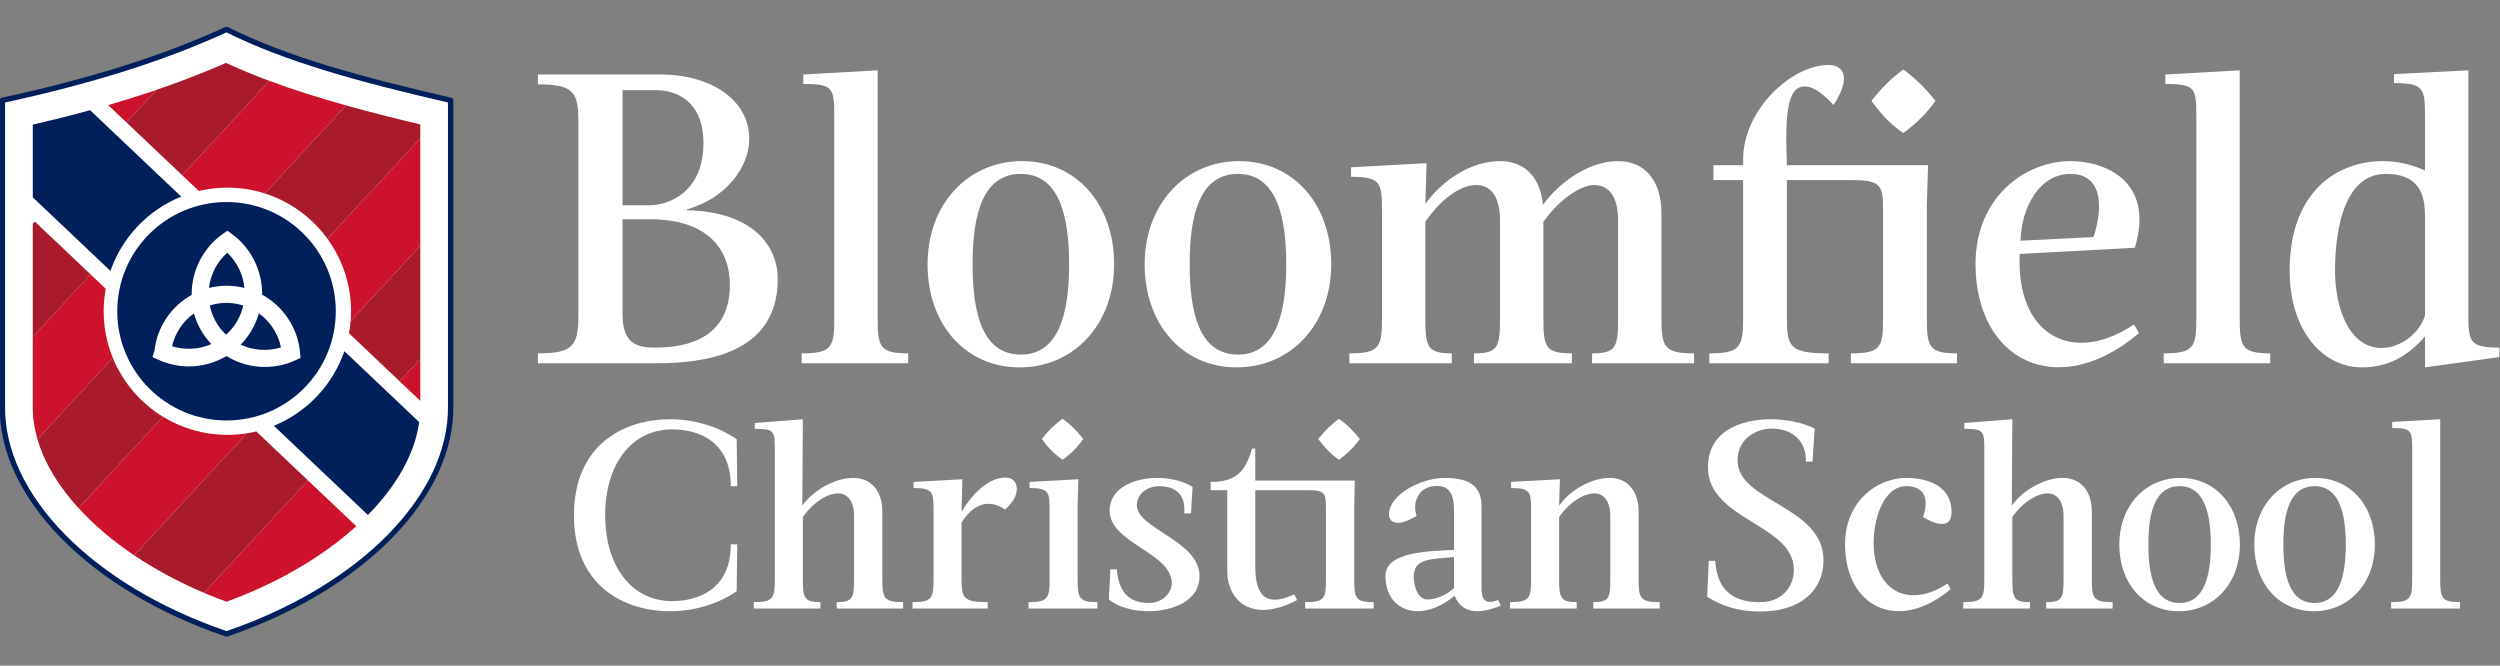 <?xml version="1.0" encoding="UTF-8" standalone="no"?>
<!DOCTYPE svg PUBLIC "-//W3C//DTD SVG 1.1//EN" "http://www.w3.org/Graphics/SVG/1.1/DTD/svg11.dtd">
<svg width="100%" height="100%" viewBox="0 0 6667 1775" version="1.1" xmlns="http://www.w3.org/2000/svg" xmlns:xlink="http://www.w3.org/1999/xlink" xml:space="preserve" xmlns:serif="http://www.serif.com/" style="fill-rule:evenodd;clip-rule:evenodd;stroke-linejoin:round;stroke-miterlimit:2;">
    <rect x="0" y="0" width="6667" height="1775" fill="#808080" stroke="none"/>
    <g transform="matrix(1,0,0,1,-21773.496,-23575.996)">
        <g id="Artboard2" transform="matrix(1.193,0,0,0.68,12291.29,9785.494)">
            <rect x="7947.458" y="20267.89" width="5587.629" height="2608.333" style="fill:none;"/>
            <clipPath id="_clip1">
                <rect x="7947.458" y="20267.89" width="5587.629" height="2608.333"/>
            </clipPath>
            <g clip-path="url(#_clip1)">
                <g transform="matrix(9.608,0,0,16.848,9339.823,20766.37)">
                    <path d="M0,44.174C0,50.224 2.305,52.049 7.394,52.049C12.483,52.049 24.968,51.376 24.968,37.452C24.968,29.577 20.263,22.183 6.338,22.183L0,22.183L0,44.174ZM7.683,-7.876L0,-7.876L0,18.917L6.338,18.917C10.947,18.917 18.822,15.653 18.822,4.512C18.822,-5.282 12.677,-7.876 7.683,-7.876M8.835,-11.524C20.455,-11.524 29.482,-5.666 29.482,3.456C29.482,10.178 23.912,17.381 14.982,19.878L14.982,20.07C30.538,20.453 36.109,28.521 36.109,36.108C36.109,53.873 18.438,55.698 7.683,55.698L-19.686,55.698L-19.686,53.393C-11.716,53.393 -10.275,51.76 -10.275,44.75L-10.275,-0.577C-10.275,-7.587 -11.524,-9.22 -19.686,-9.22L-19.686,-11.524L8.835,-11.524Z" style="fill:white;fill-rule:nonzero;"/>
                </g>
                <g transform="matrix(9.608,0,0,16.848,9978.296,20556.013)">
                    <path d="M0,68.183L-24.777,68.183L-24.777,65.878C-17.766,65.878 -17.189,64.438 -17.189,57.715L-17.189,10.852C-17.189,4.13 -17.382,3.169 -24.393,3.169L-24.393,0.961L-7.106,0L-7.106,57.715C-7.106,64.438 -6.53,65.878 0,65.878L0,68.183Z" style="fill:white;fill-rule:nonzero;"/>
                </g>
                <g transform="matrix(9.608,0,0,16.848,10338.132,21316.47)">
                    <path d="M0,0C0,-11.621 -2.497,-21.032 -11.236,-21.032C-20.071,-21.032 -22.471,-11.621 -22.471,0C-22.471,11.619 -20.071,21.03 -11.236,21.03C-2.497,21.03 0,11.619 0,0M10.468,0C10.468,14.021 1.056,24.008 -11.524,24.008C-24.104,24.008 -32.938,14.021 -32.938,0C-32.938,-14.021 -23.527,-24.008 -10.947,-24.008C1.633,-24.008 10.468,-14.021 10.468,0" style="fill:white;fill-rule:nonzero;"/>
                </g>
                <g transform="matrix(9.608,0,0,16.848,10823.432,21316.47)">
                    <path d="M0,0C0,-11.621 -2.497,-21.032 -11.236,-21.032C-20.07,-21.032 -22.471,-11.621 -22.471,0C-22.471,11.619 -20.07,21.03 -11.236,21.03C-2.497,21.03 0,11.619 0,0M10.468,0C10.468,14.021 1.057,24.008 -11.524,24.008C-24.103,24.008 -32.938,14.021 -32.938,0C-32.938,-14.021 -23.527,-24.008 -10.947,-24.008C1.633,-24.008 10.468,-14.021 10.468,0" style="fill:white;fill-rule:nonzero;"/>
                </g>
                <g transform="matrix(9.608,0,0,16.848,11461.911,20911.965)">
                    <path d="M0,47.056L-22.76,47.056L-22.76,44.751C-17.19,44.751 -16.71,43.311 -16.71,36.588L-16.71,13.829C-16.71,8.163 -18.919,5.571 -22.28,5.571C-25.832,5.571 -30.346,8.643 -34.091,14.118L-34.091,36.588C-34.091,43.311 -33.61,44.751 -27.946,44.751L-27.946,47.056L-51.762,47.056L-51.762,44.751C-44.751,44.751 -44.175,43.311 -44.175,36.588L-44.175,11.813C-44.175,5.091 -44.367,3.65 -51.376,3.65L-51.376,1.441L-33.802,0.48L-34.091,9.988C-30.057,4.322 -23.335,0 -16.71,0C-11.332,0 -7.394,3.361 -6.722,10.18C-2.786,4.705 4.13,0 10.755,0C16.71,0 20.838,4.225 20.838,12.196L20.838,36.588C20.838,43.311 21.512,44.751 28.426,44.751L28.426,47.056L4.705,47.056L4.705,44.751C10.275,44.751 10.755,43.311 10.755,36.588L10.755,13.829C10.755,8.163 8.547,5.571 5.186,5.571C2.113,5.571 -2.881,8.835 -6.625,14.118L-6.625,36.588C-6.625,43.311 -6.147,44.751 0,44.751L0,47.056Z" style="fill:white;fill-rule:nonzero;"/>
                </g>
                <g transform="matrix(9.608,0,0,16.848,12131.748,21564.007)">
                    <path d="M0,-52.721C2.113,-55.506 4.609,-58.002 7.394,-60.02C10.18,-58.002 12.677,-55.506 14.885,-52.721C12.772,-49.744 10.18,-47.247 7.394,-45.23C4.417,-47.247 2.113,-49.744 0,-52.721M-19.686,-34.283L-19.686,-2.112C-19.686,4.61 -18.919,6.051 -9.986,6.051L-9.986,8.355L-37.74,8.355L-37.74,6.051C-30.635,6.051 -29.866,4.61 -29.866,-2.112L-29.866,-34.283L-36.781,-34.283L-36.781,-37.741L-29.866,-37.741L-29.866,-39.18C-29.866,-50.513 -18.727,-61.076 -9.986,-61.076C-6.817,-61.076 -4.417,-58.579 -8.835,-51.76C-10.755,-53.777 -13.156,-56.082 -15.557,-56.082C-19.591,-56.082 -20.166,-49.744 -19.686,-37.741L13.156,-37.741L12.869,-28.328L12.869,-2.112C12.869,4.61 13.444,6.051 19.878,6.051L19.878,8.355L-4.802,8.355L-4.802,6.051C2.208,6.051 2.689,4.61 2.689,-2.112L2.689,-26.889C2.689,-32.843 2.497,-34.283 -4.514,-34.283L-19.686,-34.283Z" style="fill:white;fill-rule:nonzero;"/>
                </g>
                <g transform="matrix(9.608,0,0,16.848,12464.806,21542.974)">
                    <path d="M0,-18.918L16.997,-19.782C19.302,-26.888 19.015,-34.475 11.619,-34.475C4.417,-34.475 0.192,-26.696 0,-18.918M26.601,-17.285L-0.192,-15.845C-1.057,3.265 12.195,10.084 26.408,0.576L27.56,2.593C8.739,18.535 -10.468,9.123 -10.468,-13.54C-10.468,-29.001 1.056,-37.453 11.619,-37.453C19.494,-37.453 31.307,-32.938 26.601,-17.285" style="fill:white;fill-rule:nonzero;"/>
                </g>
                <g transform="matrix(9.608,0,0,16.848,13023.012,20556.013)">
                    <path d="M0,68.183L-24.777,68.183L-24.777,65.878C-17.766,65.878 -17.19,64.438 -17.19,57.715L-17.19,10.852C-17.19,4.13 -17.382,3.169 -24.393,3.169L-24.393,0.961L-7.106,0L-7.106,57.715C-7.106,64.438 -6.53,65.878 0,65.878L0,68.183Z" style="fill:white;fill-rule:nonzero;"/>
                </g>
                <g transform="matrix(9.608,0,0,16.848,13369.008,20759.903)">
                    <path d="M0,44.942L0,21.894C-0.097,18.821 0,12.002 -9.122,12.002C-19.687,12.002 -20.935,27.368 -20.935,34.57C-20.935,42.829 -17.861,52.528 -10.083,52.528C-5.666,52.528 -1.153,48.975 0,44.942M10.083,43.981C10.083,51.089 10.18,52.433 17.285,52.433L17.285,54.641L0,57.042L0,49.839C-3.841,54.258 -8.452,57.042 -14.597,57.042C-24.104,57.042 -31.499,48.111 -31.499,34.57C-31.499,15.557 -19.878,9.027 -9.891,9.027C-5.955,9.027 -2.689,9.986 0,11.235L0,-1.25C0,-7.972 -0.289,-9.125 -7.203,-9.125L-7.203,-11.236L10.083,-12.1L10.083,43.981Z" style="fill:white;fill-rule:nonzero;"/>
                </g>
                <g transform="matrix(9.608,0,0,16.848,9445.894,22677.247)">
                    <path d="M0,-44.688C5.711,-44.688 11.296,-42.951 15.516,-40.033L15.64,-29.109L14.15,-29.109C14.15,-39.412 6.826,-42.329 0.497,-42.329C-9,-42.329 -15.082,-34.137 -15.082,-22.344C-15.082,-10.551 -9,-2.359 0.497,-2.359C6.826,-2.359 14.15,-5.276 14.15,-15.579L15.64,-15.579L15.516,-4.656C11.296,-1.739 5.711,0 0,0C-10.676,0 -22.344,-5.896 -22.344,-22.344C-22.344,-38.792 -10.676,-44.688 0,-44.688" style="fill:white;fill-rule:nonzero;"/>
                </g>
                <g transform="matrix(9.608,0,0,16.848,9782.208,21924.349)">
                    <path d="M0,44.066L-15.516,44.066L-15.516,42.576C-10.986,42.576 -10.613,41.646 -10.613,37.301L-10.613,7.013C-10.613,2.668 -10.8,2.234 -15.267,2.234L-15.267,0.868L-4.096,0L-4.22,20.109C-1.613,16.447 3.413,13.654 7.634,13.654C11.544,13.654 14.399,16.384 14.399,21.536L14.399,37.301C14.399,41.646 14.772,42.576 19.241,42.576L19.241,44.066L3.786,44.066L3.786,42.576C7.448,42.576 7.821,41.646 7.821,37.301L7.821,22.592C7.821,18.93 6.206,17.254 4.096,17.254C1.737,17.254 -1.676,19.239 -4.096,22.778L-4.096,37.301C-4.096,41.646 -3.723,42.576 0,42.576L0,44.066Z" style="fill:white;fill-rule:nonzero;"/>
                </g>
                <g transform="matrix(9.608,0,0,16.848,10156.094,22140.798)">
                    <path d="M0,31.219L-17.502,31.219L-17.502,29.729C-12.971,29.729 -12.599,28.799 -12.599,24.454L-12.599,8.441C-12.599,4.096 -12.723,3.166 -17.255,3.166L-17.255,1.739L-5.896,1.117L-6.082,8.751C-3.228,3.725 1.366,0 5.089,0.868C6.889,1.304 8.131,4.53 4.035,8.192C2.049,6.703 -2.296,5.152 -6.082,11.171L-6.082,24.454C-6.082,28.799 -5.586,29.729 0,29.729L0,31.219Z" style="fill:white;fill-rule:nonzero;"/>
                </g>
                <g transform="matrix(9.608,0,0,16.848,10277.144,22587.344)">
                    <path d="M0,-34.759C1.366,-36.559 2.979,-38.172 4.84,-39.475C6.641,-38.172 8.255,-36.559 9.62,-34.759C8.317,-32.834 6.641,-31.221 4.84,-29.917C2.917,-31.221 1.366,-32.834 0,-34.759M12.91,4.716L-3.103,4.716L-3.103,3.225C1.427,3.225 1.8,2.294 1.8,-2.051L1.8,-18.063C1.8,-22.408 1.676,-23.339 -2.856,-23.339L-2.856,-24.766L8.502,-25.386L8.317,-18.994L8.317,-2.051C8.317,2.294 8.69,3.225 12.91,3.225L12.91,4.716Z" style="fill:white;fill-rule:nonzero;"/>
                </g>
                <g transform="matrix(9.608,0,0,16.848,10595.578,22538.153)">
                    <path d="M0,-14.523C0.373,-19.798 -2.979,-20.854 -5.958,-20.854C-8.565,-20.854 -11.047,-19.053 -11.047,-16.385C-11.047,-10.985 3.538,-8.131 3.538,0.063C3.538,6.145 -3.165,8.255 -8.378,8.255C-11.854,8.255 -15.579,7.262 -17.565,5.462L-17.192,-1.489L-15.703,-1.489C-15.206,4.469 -12.289,6.331 -8.192,6.331C-5.152,6.331 -2.917,4.035 -2.917,1.739C-2.917,-5.399 -17.378,-7.571 -17.378,-15.143C-17.378,-20.481 -11.606,-22.778 -6.269,-22.778C-3.228,-22.778 0,-21.971 1.925,-20.668L1.552,-14.523L0,-14.523Z" style="fill:white;fill-rule:nonzero;"/>
                </g>
                <g transform="matrix(9.608,0,0,16.848,10894.933,22652.159)">
                    <path d="M0,-38.606C1.427,-40.406 3.04,-42.019 4.84,-43.322C6.641,-42.019 8.254,-40.406 9.682,-38.606C8.317,-36.681 6.641,-35.068 4.84,-33.764C2.917,-35.068 1.427,-36.681 0,-38.606M8.502,-28.923L8.378,-22.841L8.378,-5.898C8.378,-1.553 8.688,-0.622 12.908,-0.622L12.908,0.869L-3.042,0.869L-3.042,-0.622C1.489,-0.622 1.799,-1.553 1.799,-5.898L1.799,-21.91C1.799,-26.255 1.676,-26.689 -2.856,-26.689L-14.649,-26.689L-14.649,-8.814C-14.649,-0.683 -10.863,0 -5.586,-2.422L-4.903,-1.119C-16.075,4.716 -21.165,-1.676 -21.165,-7.697L-21.165,-26.689L-25.013,-26.689L-25.013,-28.613C-18.992,-28.613 -16.945,-31.097 -15.393,-36.371L-14.649,-36.371L-14.649,-28.923L8.502,-28.923Z" style="fill:white;fill-rule:nonzero;"/>
                </g>
                <g transform="matrix(9.608,0,0,16.848,11140,22200.385)">
                    <path d="M0,25.572C1.8,25.572 4.406,24.518 6.082,22.903L6.082,15.704C0.249,16.2 -3.29,16.075 -3.29,20.359C-3.165,22.779 -2.359,25.572 0,25.572M17.006,26.999C15.02,27.807 13.096,28.302 11.42,28.302C9.124,28.302 7.262,27.248 6.206,24.703C3.165,27.248 0.124,28.302 -2.359,28.302C-6.641,28.302 -9.868,25.262 -9.868,20.11C-9.868,14.338 0.434,14.338 6.082,14.028L6.082,4.533C6.082,1.366 5.091,-0.868 2.173,-0.868C-2.669,-0.868 -3.599,3.662 -2.606,6.083C-7.199,8.939 -9.061,7.573 -9.061,5.773C-9.061,1.305 -1.862,-2.73 4.033,-2.73C11.917,-2.73 12.476,1.242 12.476,4.097L12.476,22.779C12.476,24.765 12.786,27.124 16.323,25.696L17.006,26.999Z" style="fill:white;fill-rule:nonzero;"/>
                </g>
                <g transform="matrix(9.608,0,0,16.848,11472.744,22154.395)">
                    <path d="M0,30.412L-15.516,30.412L-15.516,28.922C-10.986,28.922 -10.614,27.992 -10.614,23.647L-10.614,7.634C-10.614,3.289 -10.737,2.359 -15.267,2.359L-15.267,0.932L-3.909,0.31L-4.096,6.455C-1.489,2.793 3.415,0 7.697,0C11.544,0 14.399,2.73 14.399,7.882L14.399,23.647C14.399,27.992 14.772,28.922 19.304,28.922L19.304,30.412L3.849,30.412L3.849,28.922C7.448,28.922 7.821,27.992 7.821,23.647L7.821,8.938C7.821,5.276 6.206,3.6 4.096,3.6C1.739,3.6 -1.676,5.585 -4.096,9.124L-4.096,23.647C-4.096,27.992 -3.662,28.922 0,28.922L0,30.412Z" style="fill:white;fill-rule:nonzero;"/>
                </g>
                <g transform="matrix(9.608,0,0,16.848,11999.888,22512.029)">
                    <path d="M0,-25.013L-1.552,-25.013C-1.366,-30.351 -5.399,-32.71 -9.31,-32.71C-13.283,-32.71 -17.441,-30.289 -17.441,-25.262C-17.441,-15.642 2.545,-14.71 2.545,-2.11C2.545,5.089 -2.918,9.868 -12.103,9.868C-17.875,9.868 -21.475,8.317 -24.517,6.455L-24.144,-1.925L-22.654,-1.925C-22.095,6.455 -16.633,7.695 -12.227,7.695C-6.889,7.695 -4.345,3.91 -4.345,0.123C-4.345,-10.49 -24.33,-11.359 -24.33,-23.71C-24.33,-31.965 -16.945,-34.881 -9.683,-34.881C-5.959,-34.881 -2.235,-34.074 0.496,-32.71L0,-25.013Z" style="fill:white;fill-rule:nonzero;"/>
                </g>
                <g transform="matrix(9.608,0,0,16.848,12310.566,22630.19)">
                    <path d="M0,-20.296C0,-15.951 -4.158,-17.627 -6.641,-19.117C-5.275,-22.903 -5.958,-26.317 -10.488,-26.317C-16.012,-26.317 -18.122,-18.31 -18.122,-13.221C-18.122,-1.738 -9.868,2.295 -0.93,-3.663L-0.186,-2.358C-12.351,7.944 -24.764,1.861 -24.764,-12.787C-24.764,-22.779 -17.316,-28.24 -10.551,-28.24C-6.269,-28.24 0,-26.812 0,-20.296" style="fill:white;fill-rule:nonzero;"/>
                </g>
                <g transform="matrix(9.608,0,0,16.848,12485.878,21924.349)">
                    <path d="M0,44.066L-15.516,44.066L-15.516,42.576C-10.986,42.576 -10.614,41.646 -10.614,37.301L-10.614,7.013C-10.614,2.668 -10.8,2.234 -15.267,2.234L-15.267,0.868L-4.096,0L-4.22,20.109C-1.615,16.447 3.413,13.654 7.635,13.654C11.544,13.654 14.399,16.384 14.399,21.536L14.399,37.301C14.399,41.646 14.772,42.576 19.241,42.576L19.241,44.066L3.786,44.066L3.786,42.576C7.448,42.576 7.821,41.646 7.821,37.301L7.821,22.592C7.821,18.93 6.206,17.254 4.096,17.254C1.737,17.254 -1.676,19.239 -4.096,22.778L-4.096,37.301C-4.096,41.646 -3.725,42.576 0,42.576L0,44.066Z" style="fill:white;fill-rule:nonzero;"/>
                </g>
                <g transform="matrix(9.608,0,0,16.848,12890.177,22415.818)">
                    <path d="M0,0C0,-7.509 -1.615,-13.593 -7.262,-13.593C-12.971,-13.593 -14.525,-7.509 -14.525,0C-14.525,7.509 -12.971,13.593 -7.262,13.593C-1.615,13.593 0,7.509 0,0M6.765,0C6.765,9.061 0.683,15.516 -7.448,15.516C-15.579,15.516 -21.288,9.061 -21.288,0C-21.288,-9.061 -15.206,-15.516 -7.075,-15.516C1.054,-15.516 6.765,-9.061 6.765,0" style="fill:white;fill-rule:nonzero;"/>
                </g>
                <g transform="matrix(9.608,0,0,16.848,13191.907,22415.818)">
                    <path d="M0,0C0,-7.509 -1.615,-13.593 -7.262,-13.593C-12.971,-13.593 -14.525,-7.509 -14.525,0C-14.525,7.509 -12.971,13.593 -7.262,13.593C-1.615,13.593 0,7.509 0,0M6.765,0C6.765,9.061 0.683,15.516 -7.448,15.516C-15.579,15.516 -21.288,9.061 -21.288,0C-21.288,-9.061 -15.206,-15.516 -7.075,-15.516C1.054,-15.516 6.765,-9.061 6.765,0" style="fill:white;fill-rule:nonzero;"/>
                </g>
                <g transform="matrix(9.608,0,0,16.848,13447.12,21924.349)">
                    <path d="M0,44.066L-16.013,44.066L-16.013,42.576C-11.483,42.576 -11.11,41.646 -11.11,37.301L-11.11,7.013C-11.11,2.668 -11.234,2.047 -15.765,2.047L-15.765,0.62L-4.593,0L-4.593,37.301C-4.593,41.646 -4.22,42.576 0,42.576L0,44.066Z" style="fill:white;fill-rule:nonzero;"/>
                </g>
                <g transform="matrix(9.608,0,0,16.848,8454.548,22764.152)">
                    <path d="M0,-140.843C-16.547,-133.257 -34.143,-128.234 -52.193,-124.322L-52.193,-53.194C-52.503,-33 -32.806,-11.181 0,0C32.808,-11.181 52.501,-33 52.197,-53.194L52.197,-124.322C33.093,-128.725 14.617,-133.53 0,-140.843" style="fill:white;fill-rule:nonzero;"/>
                </g>
                <g transform="matrix(9.608,0,0,16.848,8452.292,21157.621)">
                    <path d="M0,-0.962L0,0L0.474,-0.512L0,-0.962Z" style="fill:rgb(205,18,45);fill-rule:nonzero;"/>
                </g>
                <g transform="matrix(9.608,0,0,16.848,7959.543,22479.336)">
                    <path d="M0,-106.67L0,-36.113C-0.318,-15.371 20.376,5.698 51.519,16.37C82.658,5.699 103.354,-15.369 103.041,-36.104L103.041,-106.676C82.04,-111.529 65.209,-116.181 51.507,-122.987C36.958,-116.346 20.57,-111.154 0,-106.67M51.519,17.661C51.45,17.661 51.382,17.65 51.316,17.627C19.546,6.8 -1.581,-14.8 -1.254,-36.122L-1.254,-107.175C-1.254,-107.471 -1.048,-107.726 -0.76,-107.789C20.08,-112.305 36.609,-117.537 51.258,-124.252C51.43,-124.331 51.629,-124.327 51.8,-124.243C65.543,-117.367 82.531,-112.691 103.81,-107.786C104.094,-107.721 104.295,-107.468 104.295,-107.175L104.295,-36.113C104.617,-14.799 83.489,6.801 51.722,17.627C51.656,17.65 51.587,17.661 51.519,17.661" style="fill:rgb(0,32,92);fill-rule:nonzero;"/>
                </g>
                <g transform="matrix(9.608,0,0,16.848,8540.027,20597.368)">
                    <path d="M0,26.196L18.926,5.714C12.552,3.932 6.618,2.063 1.085,0L-19.206,21.96L-15.336,25.628C-13.205,25.123 -10.986,24.847 -8.702,24.847C-5.669,24.847 -2.747,25.323 0,26.196" style="fill:rgb(205,18,45);fill-rule:nonzero;"/>
                </g>
                <g transform="matrix(9.608,0,0,16.848,8190.056,20700.284)">
                    <path d="M0,-0.476L4.251,3.556L11.262,-4.032C7.643,-2.793 3.898,-1.61 0,-0.476" style="fill:rgb(205,18,45);fill-rule:nonzero;"/>
                </g>
                <g transform="matrix(9.608,0,0,16.848,8732.883,20861.525)">
                    <path d="M0,37.943C0,38.723 -0.04,39.492 -0.101,40.256L16.111,22.709L16.111,-2.313L-5.49,21.066C-2.041,25.811 0,31.641 0,37.943" style="fill:rgb(205,18,45);fill-rule:nonzero;"/>
                </g>
                <g transform="matrix(9.608,0,0,16.848,8887.688,21687.752)">
                    <path d="M0,9.764L0,0L-4.808,5.204L0,9.764Z" style="fill:rgb(205,18,45);fill-rule:nonzero;"/>
                </g>
                <g transform="matrix(9.608,0,0,16.848,8233.496,20733.138)">
                    <path d="M0,1.596L6.882,-5.852C12.479,-7.743 17.744,-9.782 22.896,-12.032C26.023,-10.591 29.186,-9.276 32.653,-7.979L12.689,13.628L0,1.596Z" style="fill:rgb(169,26,45);fill-rule:nonzero;"/>
                </g>
                <g transform="matrix(9.608,0,0,16.848,8453.519,20967.354)">
                    <path d="M0,-26.144C-5.129,-23.902 -10.487,-21.825 -16.159,-19.884L-23.17,-12.296L-10.203,0L10.088,-21.96C6.612,-23.256 3.289,-24.626 0.11,-26.096C0.074,-26.112 0.037,-26.127 0,-26.144M0,-25.725C2.959,-24.356 6.047,-23.07 9.419,-21.801L-10.22,-0.546L-22.631,-12.315L-15.943,-19.552C-10.324,-21.477 -5.106,-23.498 0,-25.725" style="fill:rgb(169,26,45);fill-rule:nonzero;"/>
                </g>
                <g transform="matrix(9.608,0,0,16.848,8680.297,20697.268)">
                    <path d="M0,30.515C-3.562,25.698 -8.605,22.04 -14.254,20.177L4.388,0C9.391,1.397 14.957,2.824 21.392,4.356L21.392,7.436L0,30.515Z" style="fill:rgb(169,26,45);fill-rule:nonzero;"/>
                </g>
                <g transform="matrix(9.608,0,0,16.848,8721.871,21216.448)">
                    <path d="M0,-31.031L-18.926,-10.549C-13.008,-8.667 -7.919,-4.918 -4.345,0L17.258,-23.379L17.258,-26.611C11.159,-28.061 5.422,-29.515 0,-31.031M0.123,-30.598C5.074,-29.218 10.559,-27.813 16.874,-26.307L16.874,-23.528L-4.311,-0.601C-7.827,-5.277 -12.741,-8.848 -18.24,-10.727L0.123,-30.598" style="fill:rgb(169,26,45);fill-rule:nonzero;"/>
                </g>
                <g transform="matrix(9.608,0,0,16.848,8730.367,21436.998)">
                    <path d="M0,8.857C0.16,7.958 0.278,7.035 0.351,6.115L16.182,-10.958L16.182,14.882L11.556,19.815L0,8.857Z" style="fill:rgb(169,26,45);fill-rule:nonzero;"/>
                </g>
                <g transform="matrix(9.608,0,0,16.848,8887.688,21775.427)">
                    <path d="M0,-31.534L-16.213,-13.988C-16.29,-13.031 -16.412,-12.089 -16.58,-11.162L-4.808,0L0,-5.204L0,-31.534ZM-0.384,-30.553L-0.384,-5.355L-4.827,-0.546L-16.167,-11.299C-16.022,-12.131 -15.914,-12.978 -15.841,-13.825L-0.384,-30.553" style="fill:rgb(169,26,45);fill-rule:nonzero;"/>
                </g>
                <g transform="matrix(9.608,0,0,16.848,8456.414,22386.747)">
                    <path d="M0,-23.81C-5.49,-23.81 -10.625,-25.357 -14.993,-28.035L-34.637,-6.776C-31.077,-2.872 -26.712,0.842 -21.683,4.225L4.56,-24.175C3.074,-23.937 1.552,-23.81 0,-23.81" style="fill:rgb(205,18,45);fill-rule:nonzero;"/>
                </g>
                <g transform="matrix(9.608,0,0,16.848,8179.944,21858.25)">
                    <path d="M0,-21.216C0,-23.002 0.172,-24.749 0.485,-26.446L-3.053,-29.801L-16.494,-15.255L-16.494,0.855C-16.532,3.413 -16.154,6.002 -15.402,8.585L2.124,-10.382C0.758,-13.728 0,-17.384 0,-21.216" style="fill:rgb(205,18,45);fill-rule:nonzero;"/>
                </g>
                <g transform="matrix(3.855,15.433,8.801,-6.759,8400.088,22210.24)">
                    <path d="M21.645,-9.005C22.993,-7.732 24.326,-6.411 25.638,-5.038C26.446,7.796 24.964,19.763 21.645,29.663L7.374,23.643L21.645,-9.005Z" style="fill:rgb(205,18,45);fill-rule:nonzero;"/>
                </g>
                <g transform="matrix(7.13,-11.293,-6.44,-12.503,7957.003,21286.495)">
                    <path d="M10.249,1.05L10.625,1.05L11.976,-16.401L-7.071,-18.125L10.249,1.05Z" style="fill:rgb(169,26,45);fill-rule:nonzero;"/>
                </g>
                <g transform="matrix(9.608,0,0,16.848,8026.026,21601.223)">
                    <path d="M0,-26.842L-0.474,-26.329L-0.474,0L12.967,-14.546L0,-26.842ZM0.018,-26.296L12.428,-14.529L-0.091,-0.98L-0.091,-26.179L0.018,-26.296Z" style="fill:rgb(169,26,45);fill-rule:nonzero;"/>
                </g>
                <g transform="matrix(9.362,3.788,2.16,-16.417,8087.76,22241.423)">
                    <path d="M3.989,-0.687C-1.663,3.246 -5.905,7.678 -8.621,12.488L3.989,34.557C7.477,29.72 12.481,26.006 18.13,24.063L3.989,-0.687Z" style="fill:rgb(169,26,45);fill-rule:nonzero;"/>
                </g>
                <g transform="matrix(9.608,0,0,16.848,8200.356,22272.595)">
                    <path d="M0,-34.975L-17.527,-16.007C-15.935,-10.55 -12.651,-5.111 -7.988,0L11.656,-21.261C6.447,-24.454 2.333,-29.258 0,-34.975M-0.123,-34.277C2.192,-28.931 6.134,-24.312 11.061,-21.181L-7.985,-0.57C-12.482,-5.568 -15.545,-10.726 -17.097,-15.908L-0.123,-34.277" style="fill:rgb(169,26,45);fill-rule:nonzero;"/>
                </g>
                <g transform="matrix(9.608,0,0,16.848,8403.787,21975.609)">
                    <path d="M0,37.136C-5.743,34.69 -11.094,31.817 -15.912,28.594L10.177,0.358C10.775,0.301 11.463,0.163 12.147,0L23.962,11.204L0,37.136Z" style="fill:rgb(169,26,45);fill-rule:nonzero;"/>
                </g>
                <g transform="matrix(9.608,0,0,16.848,8521.044,22605.152)">
                    <path d="M0,-37.575C-0.714,-37.403 -1.435,-37.256 -2.167,-37.138L-28.409,-8.738C-23.564,-5.479 -18.104,-2.527 -12.153,0L12.028,-26.17L7.643,-30.327L0,-37.575ZM-0.114,-37.154L7.379,-30.049L11.489,-26.152L-12.253,-0.459C-17.863,-2.858 -23.098,-5.665 -27.823,-8.807L-1.975,-36.78C-1.367,-36.881 -0.757,-37.004 -0.114,-37.154" style="fill:rgb(169,26,45);fill-rule:nonzero;"/>
                </g>
                <g transform="matrix(6.972,11.593,6.611,-12.226,8616.129,21761.728)">
                    <path d="M3.47,-12.106L33.649,-12.106C33.816,-2.592 31.758,5.728 27.435,11.786L3.434,11.786C6.9,4.205 6.891,-4.553 3.47,-12.106" style="fill:rgb(0,32,92);fill-rule:nonzero;"/>
                </g>
                <g transform="matrix(9.608,0,0,16.848,8353.321,21003.995)">
                    <path d="M0,2.796L-21.205,-17.31C-25.459,-16.142 -29.892,-15.024 -34.537,-13.949L-34.537,2.971L-16.466,20.106C-13.742,12.231 -7.692,5.899 0,2.796" style="fill:rgb(0,32,92);fill-rule:nonzero;"/>
                </g>
                <g transform="matrix(9.419,-3.331,-1.899,-16.516,8500.842,21982.977)">
                    <path d="M-0.022,0.218C0.719,0.188 1.455,0.191 2.189,0.219" style="fill:white;fill-rule:nonzero;"/>
                </g>
                <g transform="matrix(9.608,0,0,16.848,8456.822,21279.767)">
                    <path d="M0,7.187C1.332,7.202 2.649,7.371 3.929,7.69C3.633,4.566 2.21,1.641 -0.068,-0.513C-2.442,1.604 -3.953,4.533 -4.314,7.7C-2.954,7.359 -1.572,7.185 -0.189,7.185L0,7.187Z" style="fill:rgb(0,32,92);fill-rule:nonzero;"/>
                </g>
                <g transform="matrix(9.608,0,0,16.848,8455.755,21592.642)">
                    <path d="M0,-7.4L-0.157,-7.402C-1.456,-7.4 -2.753,-7.197 -4.021,-6.798C-3.748,-5.46 -3.278,-4.196 -2.621,-3.031C-1.991,-1.915 -1.189,-0.896 -0.235,0.002C0.746,-0.87 1.578,-1.864 2.241,-2.963C2.95,-4.137 3.464,-5.42 3.772,-6.782C2.535,-7.177 1.269,-7.385 0,-7.4" style="fill:rgb(0,32,92);fill-rule:nonzero;"/>
                </g>
                <g transform="matrix(-8.365,8.29,4.727,14.668,8392.685,21648.843)">
                    <path d="M-3.086,-7.784C0.058,-7.441 2.981,-5.96 5.106,-3.623C2.992,-1.346 0.028,0.119 -3.086,0.439C-2.749,-0.909 -2.582,-2.289 -2.581,-3.676C-2.582,-5.06 -2.751,-6.438 -3.086,-7.784" style="fill:rgb(0,32,92);fill-rule:nonzero;"/>
                </g>
                <g transform="matrix(-8.305,-8.472,-4.832,14.563,8513.557,21652.414)">
                    <path d="M3.083,-8.049C2.708,-6.577 2.529,-5.081 2.554,-3.59C2.576,-2.248 2.753,-0.92 3.083,0.371C-0.123,0.086 -3.184,-1.421 -5.347,-3.792C-3.175,-6.224 -0.166,-7.738 3.083,-8.049" style="fill:rgb(0,32,92);fill-rule:nonzero;"/>
                </g>
                <g transform="matrix(9.608,0,0,16.848,8609.305,21308.989)">
                    <path d="M0,22.768C-2.235,23.807 -4.709,24.355 -7.158,24.355C-10.336,24.355 -13.429,23.479 -16.128,21.813C-18.776,23.391 -21.792,24.223 -24.881,24.223C-27.286,24.223 -29.721,23.692 -31.921,22.688L-33.32,22.05L-32.872,20.595C-32.261,15.088 -29.038,10.259 -24.209,7.582C-24.287,1.98 -21.521,-3.44 -16.925,-6.646L-15.907,-7.355L-14.901,-6.631C-10.412,-3.399 -7.729,1.996 -7.829,7.53C-2.845,10.248 0.525,15.383 1.007,21.031L1.111,22.251L0,22.768ZM-16.105,-14.038C-30.145,-14.038 -41.526,-2.656 -41.526,11.385C-41.526,25.425 -30.145,36.806 -16.105,36.806C-2.064,36.806 9.317,25.425 9.317,11.385C9.317,-2.656 -2.064,-14.038 -16.105,-14.038" style="fill:rgb(0,32,92);fill-rule:nonzero;"/>
                </g>
            </g>
        </g>
    </g>
</svg>
